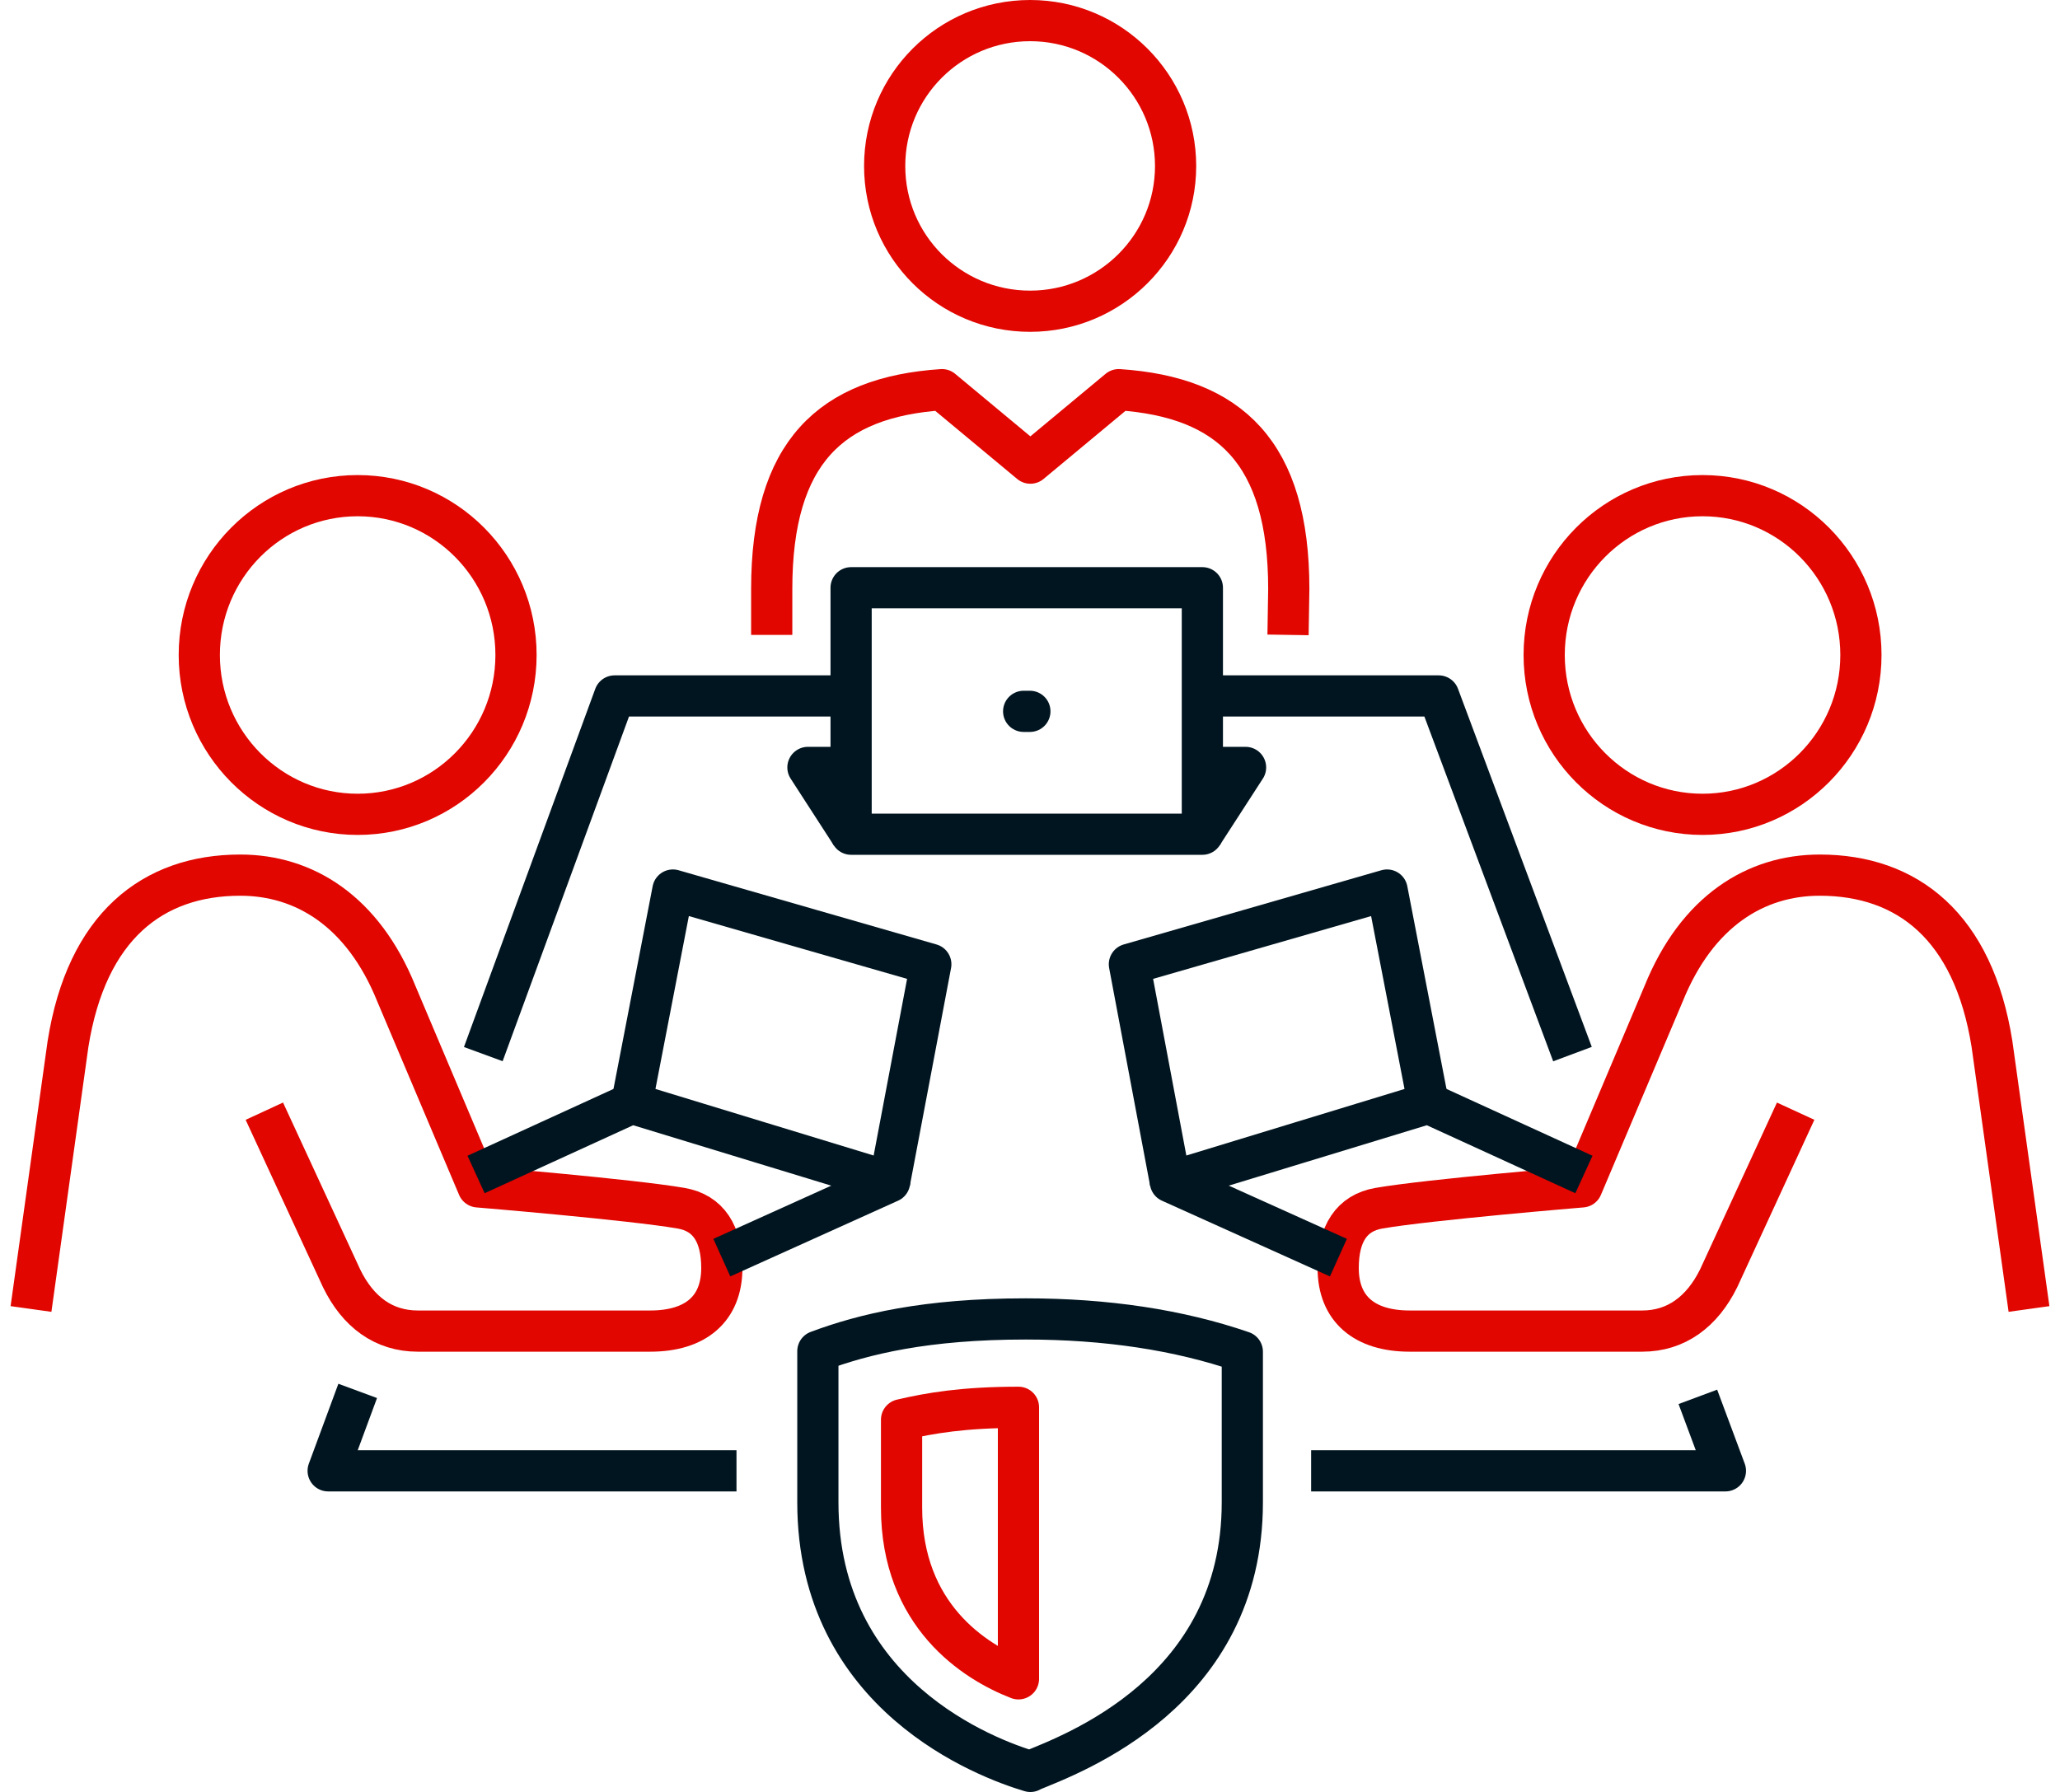 <svg width="100" height="87" viewBox="0 0 100 87" fill="none" xmlns="http://www.w3.org/2000/svg">
<path d="M49.44 68.323C46.801 68.323 45.15 68.6 43.765 68.926V73.191C43.765 78.421 47.295 80.674 49.44 81.506V68.323Z" stroke="#E10600" stroke-width="2" stroke-linejoin="round"/>
<path d="M50.017 86C47.92 85.374 39.702 82.337 39.702 72.938V65.6C41.931 64.768 44.944 64.033 49.788 64.033C53.704 64.033 57.223 64.563 60.307 65.624V72.938C60.307 82.156 52.065 85.145 50.017 85.988V86Z" stroke="#011520" stroke-width="2" stroke-linejoin="round"/>
<path d="M49.692 34.535H49.994" stroke="#011520" stroke-width="2" stroke-linecap="round" stroke-linejoin="round"/>
<path d="M50.007 15.11C53.899 15.11 57.068 11.953 57.068 8.061C57.068 4.169 53.911 1 50.007 1C46.102 1 42.945 4.157 42.945 8.061C42.945 11.965 46.102 15.11 50.007 15.11Z" stroke="#E10600" stroke-width="2" stroke-linecap="round" stroke-linejoin="round"/>
<path d="M62.526 30.823L62.562 28.594C62.562 21.979 59.706 19.279 54.308 18.918L50.018 22.485L45.728 18.918C40.33 19.279 37.462 21.967 37.462 28.594V30.823" stroke="#E10600" stroke-width="2" stroke-linejoin="round"/>
<path d="M58.367 28.534H41.316V40.5H58.367V28.534Z" stroke="#011520" stroke-width="2" stroke-linecap="round" stroke-linejoin="round"/>
<path d="M41.316 40.499L39.22 37.258H41.316" stroke="#011520" stroke-width="2" stroke-linejoin="round"/>
<path d="M58.367 40.499L60.464 37.258H58.367" stroke="#011520" stroke-width="2" stroke-linejoin="round"/>
<path d="M1.505 63.55L3.3 50.693C4.204 44.982 7.409 42.487 11.663 42.487C14.76 42.487 17.616 44.222 19.242 48.247L23.207 57.622C23.207 57.622 30.617 58.236 33.063 58.658C34.389 58.887 35.04 59.899 35.04 61.562C35.04 63.55 33.762 64.623 31.569 64.623H20.279C18.628 64.623 17.375 63.695 16.579 62.056L12.832 53.947" stroke="#E10600" stroke-width="2" stroke-linejoin="round"/>
<path d="M9.674 31.799C9.674 36.065 13.12 39.535 17.362 39.535C21.603 39.535 25.049 36.077 25.049 31.799C25.049 27.522 21.603 24.064 17.362 24.064C13.12 24.064 9.674 27.522 9.674 31.799Z" stroke="#E10600" stroke-width="2" stroke-linejoin="round"/>
<path d="M23.11 57.02L30.666 53.562L43.185 57.381L35.04 61.057" stroke="#011520" stroke-width="2" stroke-linejoin="round"/>
<path d="M43.185 57.382L45.185 46.814L32.665 43.211L30.665 53.562" stroke="#011520" stroke-width="2" stroke-linejoin="round"/>
<path d="M98.495 63.55L96.699 50.693C95.796 44.982 92.59 42.487 88.337 42.487C85.24 42.487 82.384 44.222 80.757 48.247L76.793 57.622C76.793 57.622 69.382 58.236 66.936 58.658C65.611 58.887 64.96 59.899 64.96 61.562C64.96 63.55 66.237 64.623 68.43 64.623H79.721C81.36 64.623 82.625 63.695 83.432 62.056L87.168 53.947" stroke="#E10600" stroke-width="2" stroke-linejoin="round"/>
<path d="M90.336 31.799C90.336 36.065 86.889 39.535 82.648 39.535C78.406 39.535 74.96 36.077 74.96 31.799C74.96 27.522 78.406 24.064 82.648 24.064C86.889 24.064 90.336 27.522 90.336 31.799Z" stroke="#E10600" stroke-width="2" stroke-linejoin="round"/>
<path d="M76.89 57.02L69.334 53.562L56.815 57.381L64.972 61.057" stroke="#011520" stroke-width="2" stroke-linejoin="round"/>
<path d="M56.813 57.382L54.825 46.814L67.333 43.211L69.333 53.562" stroke="#011520" stroke-width="2" stroke-linejoin="round"/>
<path d="M63.647 71.407H83.758L82.42 67.816" stroke="#011520" stroke-width="2" stroke-linejoin="round"/>
<path d="M17.364 67.527L15.93 71.407H35.752" stroke="#011520" stroke-width="2" stroke-linejoin="round"/>
<path d="M58.367 33.788H69.839L76.334 51.176" stroke="#011520" stroke-width="2" stroke-linejoin="round"/>
<path d="M23.461 51.176L29.835 33.788H41.319" stroke="#011520" stroke-width="2" stroke-linejoin="round"/>
</svg>
